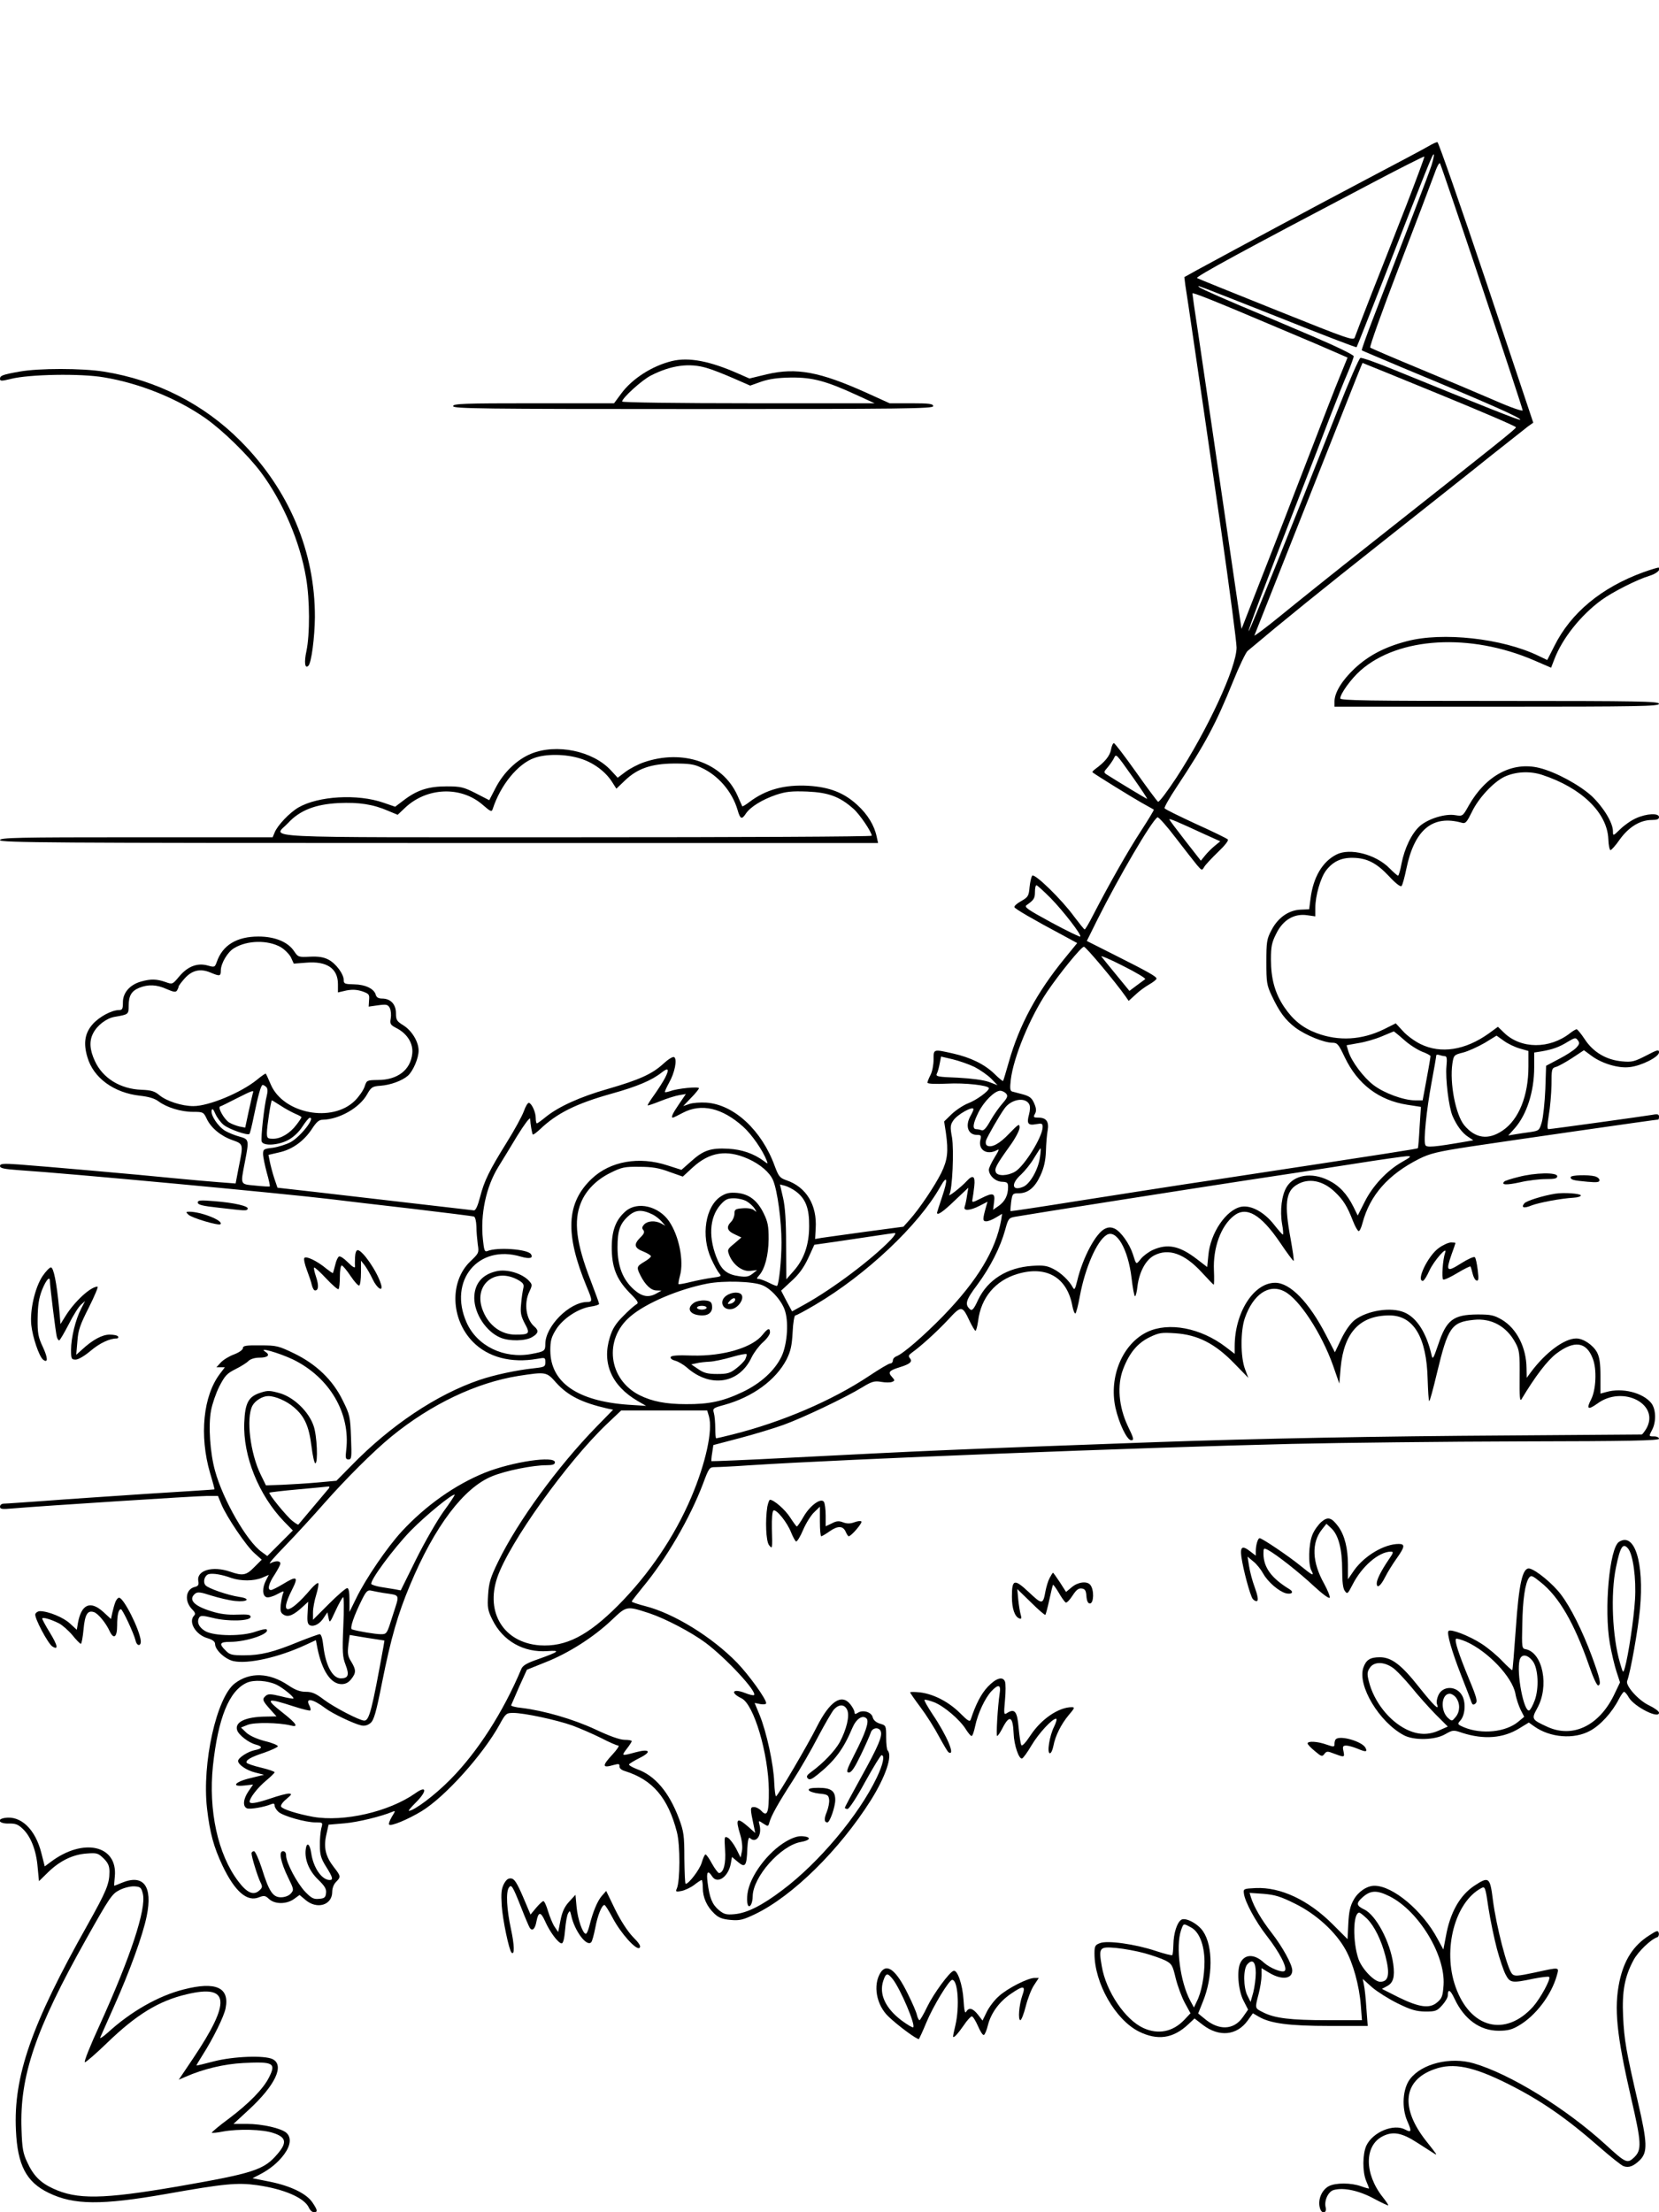 <?xml version="1.0" standalone="no"?>
<!DOCTYPE svg PUBLIC "-//W3C//DTD SVG 20010904//EN"
 "http://www.w3.org/TR/2001/REC-SVG-20010904/DTD/svg10.dtd">
<svg version="1.0" xmlns="http://www.w3.org/2000/svg"
 width="864pt" height="1152pt" viewBox="0 0 864 1152"
 preserveAspectRatio="xMidYMid meet">

<g transform="translate(0,1152) scale(0.1,-0.1)"
fill="#000000" stroke="none">
<path d="M7442 10760 c-18 -11 -166 -90 -330 -176 -254 -134 -653 -348 -881
-472 l-63 -35 5 -41 c4 -22 25 -165 47 -316 50 -341 43 -293 140 -963 44 -307
80 -581 80 -609 0 -103 -150 -427 -313 -677 -48 -73 -91 -130 -96 -126 -5 3
-57 73 -115 155 -59 83 -110 150 -115 150 -5 0 -12 -16 -15 -34 -6 -33 -33
-65 -81 -100 -11 -8 -18 -16 -15 -18 16 -13 205 -130 255 -158 33 -18 62 -35
64 -36 2 -2 -29 -53 -68 -113 -67 -103 -163 -272 -249 -438 -20 -40 -40 -73
-43 -73 -3 0 -27 30 -55 67 -62 86 -205 226 -218 213 -5 -5 -11 -32 -14 -59
-4 -47 -8 -53 -43 -73 -22 -12 -38 -26 -36 -32 3 -9 94 -62 257 -149 l70 -38
-67 -82 c-143 -175 -235 -346 -289 -537 -15 -52 -28 -97 -30 -99 -2 -2 -22 14
-45 37 -52 50 -123 85 -216 106 -103 23 -101 24 -101 -32 0 -27 -7 -63 -16
-80 -9 -17 -16 -35 -16 -40 0 -6 41 -8 103 -5 92 5 217 -9 217 -24 0 -15 -65
-62 -107 -78 -26 -10 -65 -36 -87 -57 l-39 -38 9 -58 c14 -99 9 -142 -24 -210
-35 -70 -114 -187 -164 -243 l-33 -37 -195 -26 c-107 -15 -211 -29 -230 -32
l-35 -6 3 54 c8 123 -49 217 -153 252 -34 12 -40 20 -60 73 -67 186 -212 321
-356 331 -32 2 -72 -1 -89 -7 l-32 -11 41 43 c23 23 41 46 41 50 0 10 -113 -1
-149 -15 -13 -4 -25 -7 -28 -5 -2 2 8 24 21 48 30 52 44 123 27 134 -7 4 -31
-11 -57 -35 -58 -53 -124 -83 -290 -131 -144 -41 -255 -92 -321 -145 -23 -19
-44 -34 -47 -34 -3 0 -6 12 -6 28 0 30 -20 74 -35 79 -6 2 -18 -18 -27 -44
-10 -27 -49 -98 -87 -159 -92 -148 -119 -202 -141 -288 -12 -46 -23 -70 -32
-69 -18 2 -584 68 -828 96 l-195 22 -17 50 c-9 28 -19 66 -23 86 l-7 35 56 13
c69 15 130 60 171 123 23 35 36 47 56 47 86 2 191 62 230 131 22 39 28 43 71
46 52 4 112 26 142 52 27 24 56 91 56 131 0 46 -35 104 -80 132 -34 21 -38 28
-38 63 0 46 -28 76 -72 76 -19 0 -29 6 -33 19 -8 32 -54 54 -113 55 -48 1 -54
3 -54 22 0 32 -41 87 -80 107 -25 13 -52 17 -96 15 -59 -3 -62 -2 -82 28 -32
49 -101 77 -186 77 -113 0 -187 -45 -217 -132 -10 -28 -12 -29 -47 -19 -54 15
-104 -4 -148 -56 -36 -43 -36 -43 -72 -30 -46 16 -76 17 -126 3 -59 -16 -96
-58 -96 -108 0 -36 -3 -41 -22 -41 -38 -1 -101 -35 -135 -73 -41 -46 -50 -99
-28 -172 31 -108 138 -186 274 -201 45 -5 76 -14 96 -29 43 -32 117 -55 180
-55 52 0 55 -1 71 -35 22 -48 74 -91 134 -112 58 -21 58 -19 33 -142 l-16 -84
-91 7 c-50 4 -156 13 -236 21 -176 18 -668 61 -802 71 -83 6 -98 4 -98 -8 0
-12 21 -16 103 -22 249 -16 1365 -120 1622 -151 66 -8 257 -31 425 -50 168
-20 311 -38 318 -40 7 -3 12 -24 13 -52 0 -26 4 -68 7 -93 7 -44 6 -46 -40
-90 -107 -104 -101 -299 14 -417 79 -81 200 -113 336 -89 40 7 42 7 42 -17 0
-24 -4 -26 -57 -32 -95 -10 -209 -35 -286 -61 -223 -76 -464 -237 -668 -447
l-77 -78 -98 -9 c-55 -5 -137 -10 -184 -12 l-85 -3 -27 55 c-55 112 -77 294
-44 359 14 27 53 51 83 51 37 0 96 -26 133 -58 56 -47 79 -99 92 -203 6 -49
15 -89 20 -89 15 0 9 145 -9 195 -25 74 -103 149 -176 170 -50 14 -63 15 -99
3 -64 -20 -82 -53 -86 -157 -7 -173 75 -377 207 -514 l46 -47 -67 -67 -66 -66
-30 22 c-76 54 -200 269 -242 421 -26 93 -36 236 -21 315 6 33 25 89 43 125
29 56 40 68 84 90 28 14 59 33 68 43 11 10 33 17 56 17 44 0 59 13 33 30 -45
28 68 -4 144 -40 189 -93 299 -279 276 -471 -5 -42 -3 -49 12 -49 16 0 17 10
13 114 -4 108 -6 119 -43 193 -52 107 -138 189 -253 245 -81 39 -91 42 -176
42 -75 1 -91 -2 -91 -14 0 -9 -20 -23 -46 -33 -25 -9 -56 -28 -69 -42 l-23
-25 22 0 22 0 -25 -33 c-88 -115 -109 -322 -52 -518 14 -46 24 -85 23 -85 -1
-1 -159 -11 -352 -23 -192 -13 -433 -29 -535 -37 -102 -7 -195 -14 -207 -14
-14 0 -23 -6 -23 -16 0 -13 10 -14 68 -9 137 12 958 65 1012 65 l55 0 18 -44
c27 -65 130 -218 173 -255 l37 -33 -39 -39 c-42 -43 -60 -46 -124 -24 -94 33
-179 7 -167 -50 3 -18 -1 -25 -19 -29 -48 -12 -55 -75 -13 -117 15 -15 18 -24
10 -32 -32 -32 7 -100 70 -118 27 -8 39 -18 39 -30 0 -31 52 -79 95 -89 75
-17 236 19 376 84 l54 25 8 -42 c24 -118 70 -187 126 -187 20 0 36 8 50 26 26
33 26 48 0 91 -18 28 -20 43 -15 86 l7 53 90 -15 91 -14 -5 -31 c-60 -331 -74
-386 -100 -386 -24 0 -157 69 -210 109 -42 32 -62 41 -94 41 -30 0 -55 9 -92
34 -98 66 -199 70 -278 10 -95 -72 -172 -416 -145 -651 15 -130 35 -201 81
-299 64 -134 128 -190 190 -164 26 10 33 9 52 -9 30 -28 91 -28 130 0 l29 21
31 -26 c60 -51 139 -27 139 42 0 19 8 40 20 52 26 26 25 30 -10 75 -44 56 -56
103 -41 169 l12 54 82 7 c71 6 193 36 250 60 17 7 17 5 -2 -25 -11 -19 -18
-37 -15 -41 7 -12 98 26 169 69 122 74 320 294 407 452 31 57 35 60 71 60 56
0 225 -36 309 -66 40 -15 107 -44 149 -65 42 -22 82 -39 89 -39 7 0 -6 -20
-29 -45 -57 -61 -56 -74 5 -56 26 7 31 6 30 -7 -1 -10 11 -20 29 -25 144 -45
224 -139 270 -317 18 -68 17 -254 0 -294 -8 -17 -5 -19 25 -13 18 4 48 18 66
32 18 14 35 25 38 25 3 0 6 -18 6 -41 0 -50 21 -97 60 -134 23 -22 42 -29 85
-33 47 -4 64 0 127 30 196 94 440 335 603 593 77 123 114 232 88 259 -5 5 -8
36 -8 69 0 61 -1 62 -32 71 -20 6 -34 18 -38 33 -6 27 -50 41 -77 24 -14 -9
-18 -8 -18 3 0 7 -9 25 -21 40 -46 59 -108 17 -176 -118 -46 -92 -199 -352
-211 -360 -4 -2 -8 30 -10 72 -3 93 -40 263 -76 351 l-26 63 30 -6 c18 -3 30
-1 30 5 0 22 -90 147 -151 210 -130 134 -329 257 -478 295 -39 10 -71 21 -71
24 0 3 25 35 55 72 125 150 248 362 316 541 31 84 34 87 63 87 17 0 101 4 186
10 501 32 2021 92 2820 111 261 6 798 12 1192 13 567 1 718 4 718 14 0 6 -11
12 -25 12 -29 0 -29 0 -10 36 21 42 19 106 -5 137 -44 55 -152 82 -235 58
l-30 -8 0 91 c0 68 -5 99 -18 124 -21 38 -71 72 -108 72 -62 0 -160 -73 -236
-175 l-22 -30 -1 50 c-1 108 -51 207 -129 253 -40 23 -56 27 -126 27 -127 -1
-162 -28 -205 -157 -26 -76 -29 -80 -35 -53 -26 114 -77 194 -142 221 -69 29
-192 10 -258 -40 -21 -16 -48 -54 -69 -97 l-34 -71 -47 91 c-88 170 -186 271
-264 271 -112 0 -211 -155 -211 -332 l0 -38 -47 36 c-130 99 -296 131 -408 78
-128 -61 -201 -232 -166 -394 18 -81 60 -170 82 -170 16 0 14 9 -18 75 -47
100 -56 211 -24 295 32 84 74 135 137 166 50 24 62 26 136 21 116 -8 206 -54
305 -156 l74 -76 -17 45 c-24 63 -24 200 -1 266 43 124 126 181 206 139 77
-39 194 -219 253 -385 l33 -95 7 83 c17 183 100 272 254 272 126 0 194 -114
199 -333 2 -59 5 -110 8 -113 3 -3 21 64 41 148 57 237 75 263 191 275 92 10
172 -34 218 -121 20 -37 22 -55 21 -176 -1 -103 1 -131 10 -116 72 120 134
201 181 237 94 71 157 62 190 -26 22 -55 17 -163 -9 -213 -26 -50 -16 -56 33
-21 133 98 329 -4 254 -132 -10 -16 -20 -29 -23 -29 -3 0 -313 -2 -690 -5
-683 -4 -1313 -16 -1845 -35 -1079 -39 -1181 -44 -1903 -81 -222 -12 -405 -19
-407 -18 -1 2 0 22 4 44 l6 40 137 36 c76 20 178 51 228 69 100 36 323 142
411 196 49 30 63 34 98 28 22 -4 48 -4 57 0 15 6 15 8 -1 26 -22 24 -15 33 40
50 55 17 68 29 54 47 -10 11 -7 17 11 30 46 33 127 106 187 170 70 76 74 76
113 -7 13 -27 27 -50 30 -50 4 0 10 24 14 52 15 121 90 210 205 244 151 45
259 -18 286 -168 4 -21 11 -38 15 -38 4 0 15 41 24 92 27 145 88 286 139 317
51 32 112 -73 130 -224 6 -52 14 -95 18 -95 4 0 10 24 13 54 10 74 43 135 86
158 76 40 159 10 249 -88 32 -35 60 -64 62 -64 2 0 3 34 1 75 -5 117 36 231
104 284 65 51 140 8 240 -139 37 -55 69 -98 71 -96 3 2 -5 55 -16 117 -33 177
-25 245 32 279 61 38 137 23 200 -38 43 -41 63 -73 93 -150 11 -29 25 -53 30
-53 5 0 14 19 20 43 39 145 134 252 294 333 56 28 95 38 265 64 164 25 969
141 981 141 2 0 4 7 4 15 0 12 -7 15 -32 10 -48 -8 -531 -75 -544 -75 -7 0 -6
23 2 73 7 39 13 111 14 158 0 81 1 87 23 93 12 3 50 24 84 46 l62 41 42 -31
c54 -39 139 -64 195 -57 61 6 154 53 154 77 0 16 -8 14 -67 -17 -61 -31 -74
-35 -125 -30 -81 7 -150 47 -194 114 -19 29 -39 53 -43 53 -5 0 -20 -9 -34
-20 -107 -84 -256 -83 -344 2 l-32 31 -48 -35 c-122 -87 -249 -107 -355 -55
-31 15 -73 46 -92 68 l-37 40 -62 -31 c-115 -56 -235 -63 -350 -20 -72 27
-123 68 -169 136 -48 71 -69 147 -69 247 0 68 4 89 28 136 35 71 93 105 161
95 l42 -6 0 44 c0 63 27 157 56 195 35 46 79 67 139 66 73 -1 123 -26 188 -95
34 -37 61 -58 66 -52 5 5 16 45 25 89 42 205 137 284 291 240 17 -5 25 5 50
56 34 72 112 156 170 184 58 27 132 31 196 10 205 -67 339 -197 345 -334 1
-31 6 -56 11 -58 4 -1 27 24 49 56 47 65 106 101 167 101 26 0 37 4 37 15 0
22 -65 19 -120 -6 -25 -11 -62 -37 -82 -57 -37 -36 -38 -36 -38 -11 0 45 -50
126 -111 184 -64 58 -187 125 -272 146 -141 35 -279 -39 -368 -196 -31 -56
-32 -56 -70 -50 -52 9 -140 -18 -184 -56 -43 -38 -80 -115 -96 -196 -6 -35
-15 -63 -18 -63 -4 0 -24 18 -45 39 -71 72 -206 107 -276 71 -73 -37 -121
-118 -135 -230 l-7 -55 -46 -2 c-62 -3 -118 -43 -151 -108 -24 -45 -26 -61
-26 -165 0 -105 2 -120 28 -175 40 -85 70 -126 124 -167 53 -39 148 -78 192
-78 26 0 32 -8 64 -75 67 -141 178 -225 326 -248 l71 -11 -7 -106 c-3 -58 -7
-107 -9 -109 -4 -4 -101 -19 -1034 -161 -223 -33 -558 -86 -744 -115 -187 -30
-341 -53 -343 -52 -2 2 0 24 3 48 6 43 8 45 39 45 48 0 84 29 113 92 19 41 27
77 29 127 1 39 5 87 9 108 8 46 -7 67 -48 67 -25 0 -28 2 -18 20 8 14 7 29 -4
54 -12 28 -23 37 -58 47 -24 6 -49 13 -57 15 -11 4 -12 17 -7 61 14 117 99
324 189 458 65 96 178 235 192 235 10 0 163 -182 217 -259 l16 -23 34 31 c18
18 51 42 72 54 21 12 39 26 39 31 -1 11 -39 33 -226 127 l-137 69 56 113 c112
223 281 512 312 531 5 3 48 -45 95 -107 47 -61 97 -125 111 -142 25 -29 26
-29 37 -10 6 11 39 46 72 78 37 35 57 61 51 66 -5 5 -80 42 -167 81 -86 40
-160 76 -162 81 -3 4 25 54 63 111 149 225 204 328 293 548 32 80 67 152 76
160 185 156 388 320 703 569 212 168 463 366 557 442 95 75 185 146 200 158
l28 20 -244 730 c-135 402 -250 731 -255 731 -6 0 -26 -9 -44 -20z m13 -102
c-16 -49 -131 -348 -300 -786 -37 -95 -65 -175 -63 -176 1 -2 98 -42 213 -91
467 -194 621 -263 612 -271 -4 -4 -187 69 -656 260 -90 37 -169 65 -176 62 -7
-2 -59 -121 -115 -263 -254 -644 -463 -1163 -467 -1160 -4 5 79 226 262 697
59 151 133 343 164 425 32 83 72 183 90 224 17 40 31 79 31 86 0 7 -92 52
-212 103 -117 50 -289 123 -383 162 -171 73 -227 99 -211 100 4 0 190 -73 412
-161 223 -89 407 -160 409 -157 2 2 64 159 138 348 231 592 259 662 264 656 3
-2 -3 -29 -12 -58z m-130 -205 c-53 -136 -134 -342 -180 -458 -45 -115 -85
-219 -89 -231 -6 -20 -28 -12 -412 142 -223 89 -407 164 -410 166 -7 8 251
148 881 479 164 87 301 156 303 154 2 -2 -40 -115 -93 -252z m394 -429 c116
-346 211 -635 211 -641 0 -6 -62 15 -137 48 -76 33 -253 108 -393 166 -140 58
-259 109 -264 113 -4 5 62 190 147 412 85 221 167 438 183 481 17 49 30 74 34
65 4 -7 103 -297 219 -644z m-1049 -217 c124 -52 253 -107 286 -122 l62 -27
-35 -86 c-34 -82 -77 -195 -248 -637 -67 -175 -106 -273 -226 -580 l-43 -110
-7 45 c-4 25 -48 326 -98 670 -50 344 -105 715 -121 825 -17 110 -30 203 -30
207 0 7 102 -33 460 -185z m826 -340 c220 -90 399 -167 399 -172 0 -8 -65 -60
-765 -613 -179 -141 -387 -308 -464 -371 -76 -62 -137 -107 -133 -100 26 67
395 996 468 1182 51 130 94 237 95 237 1 0 181 -73 400 -163z m-1593 -1999
c42 -60 74 -108 71 -108 -4 0 -151 89 -214 129 -12 9 -11 13 7 33 11 13 26 34
33 47 14 27 7 34 103 -101z m372 -293 l80 -36 -29 -24 c-15 -12 -38 -35 -50
-50 l-22 -27 -82 105 c-45 58 -82 107 -82 110 0 6 38 -10 185 -78z m-803 -332
c68 -70 162 -192 154 -200 -3 -3 -70 30 -150 73 -127 69 -144 81 -129 91 37
26 43 35 43 68 0 19 3 35 8 35 4 0 37 -30 74 -67z m-4010 -255 c20 -12 44 -36
53 -53 l15 -33 65 5 c107 9 165 -30 165 -112 l0 -43 43 10 c31 6 54 5 83 -4
36 -13 39 -16 36 -47 l-2 -33 49 7 c44 6 51 4 61 -14 6 -12 8 -36 5 -54 -5
-29 -3 -34 32 -52 55 -29 86 -80 80 -132 -9 -85 -77 -137 -179 -137 -57 -1
-58 -1 -69 -34 -6 -19 -29 -52 -50 -73 -118 -118 -374 -69 -439 84 -12 29 -24
54 -26 56 -1 2 -22 -12 -46 -32 -84 -68 -251 -137 -331 -137 -60 0 -140 26
-177 57 -25 21 -43 26 -93 28 -110 4 -202 60 -243 150 -27 58 -30 104 -9 144
21 42 70 79 113 86 71 12 72 13 72 56 0 53 14 78 55 95 47 19 92 17 144 -7 35
-15 46 -17 53 -7 4 7 8 16 8 20 0 4 14 23 31 42 38 43 81 54 134 32 50 -21 55
-20 55 10 0 37 36 98 70 117 68 41 174 43 242 5z m4502 -167 c-5 -4 -26 -19
-46 -34 l-36 -27 -68 83 c-37 45 -72 88 -78 96 -6 7 45 -14 113 -49 68 -34
120 -65 115 -69z m1347 -315 c27 -25 70 -52 94 -62 25 -9 45 -20 45 -24 0 -8
-18 -109 -31 -177 l-10 -53 -39 0 c-59 0 -161 37 -216 79 -52 39 -116 124
-132 177 l-9 31 61 11 c34 5 89 21 122 35 32 14 61 25 63 26 1 0 25 -19 52
-43z m604 -46 l45 -13 0 -81 c0 -152 -50 -276 -134 -333 -75 -51 -142 -42
-200 27 -45 55 -77 219 -62 322 7 43 8 45 56 57 27 7 77 30 112 50 l62 38 38
-27 c20 -15 58 -33 83 -40z m294 4 c-12 -13 -52 -39 -89 -58 l-68 -36 -4 -122
c-3 -68 -11 -144 -18 -170 -13 -45 -15 -46 -59 -53 -25 -3 -62 -9 -81 -12
l-35 -6 34 38 c63 72 101 192 101 317 l0 77 38 6 c58 10 94 23 137 50 37 22
41 23 52 8 11 -14 9 -21 -8 -39z m-684 -44 c10 0 12 -13 8 -53 -6 -63 12 -213
32 -259 22 -50 50 -88 81 -108 l27 -18 -34 -6 c-173 -30 -211 -33 -216 -18
-10 24 6 181 32 322 14 74 25 139 25 144 0 4 7 5 16 2 9 -3 22 -6 29 -6z
m-2450 -56 c29 -15 68 -42 87 -61 l33 -34 -45 17 c-28 10 -89 18 -162 22 -104
4 -116 6 -109 21 5 9 11 32 15 53 l7 36 60 -14 c33 -8 85 -26 114 -40z m-1611
-56 c-9 -18 -34 -57 -55 -87 -22 -30 -38 -56 -36 -57 2 -2 31 8 66 22 35 14
79 28 98 31 l35 6 -36 -53 c-33 -48 -43 -70 -32 -70 3 0 26 11 52 25 96 51
205 26 314 -72 45 -40 103 -124 123 -177 7 -18 6 -18 -15 -2 -53 39 -114 60
-185 64 -91 5 -130 -8 -193 -65 l-51 -45 -72 23 c-149 49 -299 22 -395 -69
-133 -126 -141 -287 -26 -564 30 -71 30 -78 2 -78 -93 -1 -218 -127 -218 -219
0 -36 -4 -39 -74 -52 -142 -26 -282 42 -336 164 -97 218 61 410 283 343 45
-13 66 -8 52 13 -16 26 -176 38 -227 16 -14 -5 -17 3 -23 60 -14 131 16 274
80 378 18 29 62 101 98 161 37 60 67 100 68 90 1 -28 10 -78 14 -82 2 -2 19
10 37 27 88 84 188 134 374 186 133 37 210 70 260 110 35 28 41 18 18 -27z
m-2077 -49 c7 -7 8 -22 3 -42 -14 -53 -33 -225 -27 -242 10 -24 86 -19 137 8
27 14 56 41 74 69 17 26 34 47 39 47 31 3 -47 -98 -100 -127 -23 -12 -65 -25
-92 -29 -47 -5 -51 -8 -51 -32 0 -15 9 -58 19 -96 11 -38 18 -71 16 -73 -2 -2
-35 0 -74 4 -82 8 -79 1 -56 121 23 118 22 120 -27 134 -24 6 -57 20 -75 30
-38 23 -76 81 -71 106 3 13 9 8 20 -18 9 -20 28 -45 43 -57 29 -23 124 -56
134 -47 3 3 13 43 22 88 23 112 38 167 47 167 5 0 13 -5 19 -11z m-70 -31 c-2
-7 -12 -51 -22 -96 l-18 -84 -31 6 c-16 4 -40 13 -53 21 -26 17 -60 77 -47 83
5 1 43 20 84 41 85 43 94 46 87 29z m3923 -3 c10 -12 7 -21 -19 -51 -17 -19
-46 -60 -63 -90 -21 -38 -35 -53 -45 -50 -8 3 -21 6 -29 6 -21 0 -17 30 12 88
28 56 84 112 113 112 10 0 24 -7 31 -15z m120 -55 c6 -11 5 -31 -1 -54 -13
-47 -5 -58 37 -50 30 5 34 4 34 -15 0 -50 -94 -202 -143 -232 -39 -23 -92 -25
-101 -3 -7 19 2 37 70 132 31 42 54 86 54 100 0 22 -5 20 -54 -31 -51 -54 -93
-76 -116 -62 -6 4 -8 15 -5 26 7 20 69 129 96 166 34 49 108 62 129 23z
m-3898 -8 c24 -16 58 -34 76 -42 17 -7 32 -15 32 -18 0 -3 -12 -21 -26 -39
-34 -45 -81 -73 -121 -73 -30 0 -33 3 -33 31 0 32 21 169 26 169 2 0 22 -13
46 -28z m3608 -19 c-1 -5 -7 -19 -15 -33 -30 -52 -14 -100 33 -100 21 0 23 -3
18 -25 -13 -53 33 -82 85 -55 15 9 13 2 -11 -37 -16 -26 -30 -55 -30 -64 0
-30 34 -62 68 -63 28 -1 32 -5 32 -28 0 -42 -16 -74 -48 -97 l-30 -21 5 40 c7
48 -6 51 -67 20 -48 -24 -49 -24 -45 -2 2 9 6 38 9 65 6 53 -7 62 -40 26 -27
-30 -100 -87 -90 -70 16 25 25 232 14 298 -10 53 -9 65 6 87 21 33 107 80 106
59z m346 -249 c-8 -63 -52 -140 -87 -154 -59 -25 -66 15 -11 64 20 19 51 57
67 85 17 28 32 51 34 51 2 0 1 -21 -3 -46z m-1521 -8 c65 -29 114 -72 131
-112 23 -54 44 -212 44 -324 0 -92 -13 -216 -23 -226 -2 -2 -21 5 -42 16 -22
11 -46 20 -54 20 -12 0 -11 3 2 18 30 33 49 104 50 189 0 68 -4 90 -26 135
-33 67 -76 100 -138 106 -37 3 -56 0 -83 -17 -82 -51 -107 -206 -52 -326 15
-33 34 -67 42 -76 13 -15 10 -17 -38 -23 -29 -4 -79 -14 -112 -22 -32 -8 -60
-13 -62 -11 -2 1 1 21 7 43 22 77 -5 210 -57 285 -54 78 -163 104 -224 53 -51
-43 -73 -98 -74 -184 -1 -106 23 -169 90 -239 48 -48 52 -56 37 -64 -10 -6
-41 -33 -68 -61 -38 -38 -56 -66 -69 -110 -42 -134 9 -252 144 -331 l45 -26
-94 6 c-264 19 -404 116 -405 282 0 51 5 70 30 110 35 56 114 109 180 119 24
3 44 10 44 14 0 5 -20 59 -44 122 -75 193 -90 311 -50 406 26 64 81 119 152
154 60 30 75 33 152 32 65 0 102 -6 155 -26 l71 -25 52 48 c88 80 176 94 287
45z m3405 -18 c-77 -44 -152 -124 -193 -207 l-36 -71 -22 45 c-34 68 -74 111
-131 139 -87 43 -179 28 -217 -35 -26 -42 -36 -123 -24 -193 6 -31 7 -56 4
-55 -3 0 -24 24 -46 52 -51 65 -119 102 -170 93 -79 -15 -162 -137 -172 -254
l-6 -60 -56 43 c-89 68 -151 80 -227 46 -22 -10 -50 -31 -62 -46 -26 -32 -24
-33 -42 24 -18 55 -63 118 -95 133 -18 8 -32 8 -49 0 -48 -21 -117 -150 -146
-272 -11 -44 -14 -50 -23 -34 -18 34 -61 76 -101 96 -33 17 -53 20 -111 16
-130 -9 -231 -72 -281 -177 -21 -46 -31 -58 -41 -50 -30 26 -24 48 37 129 68
92 120 195 145 286 16 59 19 62 53 68 91 16 880 140 1187 187 187 28 448 68
580 89 132 21 254 38 270 39 28 1 26 -2 -25 -31z m-2394 -182 c-14 -42 -26
-79 -26 -81 0 -17 31 4 92 63 l71 67 -7 -42 c-3 -23 -9 -48 -12 -57 -9 -23 28
-21 78 5 l41 21 -7 -24 c-19 -67 -19 -78 0 -78 11 0 33 9 51 20 l32 19 -5 -32
c-28 -157 -123 -315 -303 -501 -104 -106 -209 -197 -243 -209 -10 -4 -18 -13
-18 -22 0 -8 -6 -15 -13 -15 -8 0 -58 -30 -112 -66 -191 -127 -451 -239 -710
-304 -44 -11 -82 -20 -85 -20 -3 0 -5 24 -5 52 0 29 -3 65 -7 79 -7 25 -5 27
54 43 148 41 268 129 324 236 22 44 28 72 32 143 2 48 9 87 14 87 6 0 52 25
103 55 265 156 540 415 652 615 37 66 41 41 9 -54z m-760 29 c50 -38 69 -88
68 -180 0 -97 -27 -174 -82 -235 l-37 -42 -1 179 c0 124 -5 199 -16 246 l-16
69 27 -7 c14 -4 40 -17 57 -30z m-257 -51 c15 -9 34 -26 41 -38 12 -19 12 -20
-3 -8 -9 8 -33 12 -59 10 -38 -3 -43 -6 -43 -28 0 -14 -8 -33 -17 -42 -27 -27
-22 -47 17 -65 l36 -17 -37 -32 c-37 -30 -37 -32 -25 -63 21 -49 68 -84 109
-79 l35 4 -24 -19 c-19 -15 -33 -18 -68 -13 -60 8 -89 29 -112 80 -51 115 -46
225 13 292 25 28 37 34 70 34 22 0 52 -7 67 -16z m-489 -69 c14 -7 34 -23 45
-35 l20 -23 -22 12 c-31 16 -69 14 -88 -5 -11 -12 -13 -20 -5 -29 8 -10 5 -20
-15 -39 -36 -36 -32 -55 15 -73 22 -9 40 -20 40 -25 0 -5 -16 -18 -35 -29 -40
-24 -41 -28 -19 -72 25 -49 55 -77 83 -77 l26 -1 -25 -14 c-42 -24 -76 -18
-119 20 -58 52 -85 122 -85 220 0 85 12 122 56 162 38 34 71 36 128 8z m1239
-131 c-97 -101 -301 -255 -449 -337 l-65 -36 -29 54 -28 54 54 50 c39 35 64
70 87 119 l32 70 112 16 c62 9 153 23 202 30 50 8 97 14 104 15 9 1 0 -14 -20
-35z m-668 -237 c47 -19 106 -87 119 -139 18 -64 8 -174 -20 -232 -35 -73
-108 -140 -203 -185 -101 -48 -174 -64 -295 -63 -104 0 -176 14 -242 47 -162
82 -187 291 -48 409 81 70 253 143 403 172 84 16 237 12 286 -9z m-1074 -508
c61 -67 132 -103 267 -134 l29 -6 -85 -87 c-203 -208 -412 -495 -514 -705 -40
-82 -48 -109 -52 -172 -4 -66 -2 -81 22 -129 54 -111 163 -173 288 -164 70 5
60 -3 -52 -43 -55 -19 -78 -32 -85 -50 -95 -226 -228 -432 -369 -575 -83 -84
-189 -163 -217 -164 -4 0 13 20 37 44 60 60 57 91 -4 47 -137 -96 -372 -150
-532 -122 -81 15 -158 39 -166 53 -4 6 8 24 27 39 29 25 31 28 13 29 -11 0
-54 -11 -94 -25 -75 -25 -110 -31 -110 -17 0 19 42 73 84 108 25 21 46 41 46
45 0 4 -32 15 -70 24 -39 9 -72 21 -75 25 -8 13 20 30 91 53 37 13 69 28 71
33 2 5 -28 18 -66 27 -43 11 -80 28 -98 44 l-28 27 35 14 c35 14 162 12 223
-3 44 -12 32 9 -38 64 -98 77 -90 82 58 34 43 -14 81 -23 83 -20 3 3 1 14 -5
26 -23 42 18 35 84 -15 34 -26 146 -80 186 -89 17 -4 33 0 48 12 18 15 29 51
61 213 46 230 82 355 145 505 128 307 281 509 429 568 71 29 211 57 282 57 32
0 44 4 44 15 0 36 -222 3 -365 -54 -153 -62 -306 -169 -432 -305 -76 -82 -190
-249 -239 -351 l-34 -69 0 62 c0 42 -4 62 -12 62 -7 0 -50 -37 -95 -82 l-83
-83 0 39 c0 22 8 63 17 92 9 30 14 57 10 60 -3 3 -21 -11 -39 -32 -116 -137
-166 -138 -98 -4 36 71 27 76 -48 30 -27 -16 -54 -30 -61 -30 -20 0 -12 34 19
80 16 25 30 51 30 58 0 15 -24 16 -53 1 -12 -6 23 35 79 92 55 57 146 156 201
219 114 129 257 272 351 349 207 169 443 281 662 316 144 22 146 22 197 -36z
m795 -174 c21 -72 -16 -243 -92 -422 -87 -205 -221 -402 -380 -562 -158 -159
-274 -218 -409 -209 -187 14 -284 170 -221 354 62 180 363 601 571 799 l74 70
224 0 224 0 9 -30z m-1989 -387 c-15 -18 -72 -85 -149 -177 -2 -2 -15 6 -30
18 -32 25 -127 142 -121 148 3 2 69 10 148 17 79 7 150 14 158 15 10 1 9 -5
-6 -21z m607 -109 c-33 -46 -97 -157 -142 -247 l-81 -164 -31 6 c-17 3 -50 8
-74 12 -23 4 -45 11 -48 15 -10 16 115 185 204 277 76 78 221 197 230 188 1
-2 -24 -41 -58 -87z m-1106 -346 c50 -17 118 -17 161 1 l35 15 -15 -29 c-20
-39 -19 -79 2 -87 9 -4 34 3 56 15 34 18 38 19 31 4 -4 -9 -9 -36 -12 -59 -3
-35 0 -43 18 -53 23 -12 51 0 100 46 l25 23 -3 -58 c-3 -47 0 -59 13 -65 22
-8 51 8 72 41 l18 27 6 -29 c6 -29 7 -27 36 36 17 37 35 69 40 72 4 3 5 -65 1
-150 -6 -139 -4 -161 12 -203 20 -52 14 -70 -25 -70 -43 0 -79 67 -91 168 -4
38 -11 62 -19 62 -6 0 -56 -18 -111 -40 -131 -54 -197 -70 -283 -70 -63 0 -75
3 -96 25 -36 35 -31 45 23 45 86 0 212 43 190 65 -3 4 -28 -2 -55 -11 -70 -26
-217 -25 -264 2 -34 20 -46 48 -31 72 7 10 21 9 70 -3 77 -20 197 -17 197 5 0
12 -13 14 -70 12 -49 -2 -89 3 -133 17 -92 28 -123 61 -86 92 13 10 27 9 85
-10 39 -12 94 -25 123 -28 65 -7 85 12 23 21 -61 9 -164 45 -177 61 -15 18 -4
53 18 58 22 5 67 -2 116 -20z m791 -78 c93 -14 87 -2 51 -115 -31 -99 -31
-100 -63 -100 -28 0 -118 15 -150 25 -13 4 10 71 53 157 21 42 29 49 47 45 12
-3 40 -8 62 -12z m1387 -106 c84 -28 219 -99 293 -154 109 -82 269 -255 252
-272 -4 -3 -25 2 -47 11 -64 25 -80 2 -18 -28 64 -31 140 -288 142 -478 1
-117 -8 -142 -39 -108 -10 11 -27 20 -38 20 -21 0 -21 -6 -1 -100 l7 -35 -37
33 c-59 51 -67 43 -41 -42 9 -30 13 -64 9 -85 l-7 -34 -23 46 c-13 25 -33 51
-43 57 -19 9 -19 6 -15 -63 5 -71 -7 -118 -31 -121 -5 0 -22 22 -37 49 -15 28
-30 49 -34 48 -5 -1 -13 -21 -20 -44 -11 -36 -67 -109 -83 -109 -4 0 -6 60 -7
133 0 119 -3 139 -28 207 -52 138 -125 224 -218 257 -26 10 -44 21 -42 25 3 5
28 20 56 34 64 32 52 49 -22 29 -74 -20 -75 -20 -46 18 15 19 26 37 26 40 0 4
-17 7 -37 7 -24 0 -78 19 -152 54 -116 54 -268 98 -384 112 -32 3 -57 10 -55
14 2 5 21 48 42 97 l40 88 97 39 c120 47 251 131 344 219 79 75 77 75 197 36z
m-1942 -372 c35 -17 94 -66 88 -72 -2 -2 -32 3 -66 12 -50 12 -65 13 -77 3
-21 -18 -19 -25 20 -69 l35 -39 -55 -1 c-105 -1 -164 -28 -150 -71 8 -25 61
-66 98 -75 37 -10 34 -21 -7 -29 -35 -7 -86 -40 -86 -56 0 -19 44 -49 88 -60
l47 -12 -69 -17 c-82 -19 -106 -47 -34 -39 l46 5 -24 -35 c-28 -41 -31 -80 -7
-89 16 -6 91 7 126 22 12 5 17 3 17 -7 0 -8 9 -23 20 -33 24 -22 141 -55 193
-55 39 0 39 0 30 -32 -4 -18 -8 -59 -7 -90 0 -46 6 -67 32 -108 35 -56 39 -70
19 -70 -41 0 -85 64 -96 139 -7 50 -24 62 -29 19 -6 -52 18 -111 65 -156 34
-33 44 -49 41 -70 -2 -23 -9 -28 -36 -30 -28 -3 -40 3 -72 36 -43 45 -100 153
-100 189 0 15 -6 23 -16 23 -24 0 -12 -58 27 -138 30 -61 30 -64 13 -83 -10
-11 -30 -19 -51 -19 -42 0 -62 30 -100 152 -16 49 -34 88 -40 88 -7 0 -13 -5
-13 -11 0 -19 32 -122 46 -150 12 -24 11 -29 -6 -44 -30 -27 -64 -12 -109 48
-107 141 -156 369 -132 602 27 249 84 390 176 432 37 17 108 12 155 -10z
m2972 -131 c14 -31 -3 -101 -39 -169 -26 -46 -86 -109 -148 -154 -23 -17 -27
-24 -18 -34 9 -9 20 -5 50 19 90 72 136 134 182 244 20 47 53 70 74 49 15 -15
-5 -74 -63 -187 -41 -81 -45 -94 -29 -94 14 0 30 25 63 93 24 50 47 102 51
115 8 26 43 30 52 6 9 -25 -12 -76 -103 -240 -46 -83 -84 -154 -84 -158 0 -3
6 -6 14 -6 8 0 49 62 91 140 43 77 81 140 86 140 18 0 8 -48 -25 -117 -94
-196 -301 -443 -492 -586 -107 -81 -184 -119 -249 -125 -44 -4 -55 0 -82 22
-34 29 -48 63 -58 144 -7 54 1 66 23 32 27 -44 85 -5 98 66 l6 34 31 -26 c38
-32 46 -22 49 70 2 41 7 61 13 55 31 -31 64 12 51 66 -7 26 -6 26 19 9 25 -16
26 -16 32 6 9 34 45 99 122 218 38 59 97 161 131 227 35 66 72 130 83 143 27
29 55 28 69 -2z"/>
<path d="M2585 4900 c-75 -17 -115 -66 -115 -140 1 -82 62 -175 137 -206 45
-19 129 -18 164 3 33 19 36 34 13 54 -44 37 -57 121 -27 183 16 34 15 37 -1
55 -36 40 -117 64 -171 51z m118 -48 c23 -14 27 -22 22 -42 -3 -14 -9 -50 -11
-80 -5 -46 -1 -63 19 -102 29 -53 25 -58 -49 -58 -73 0 -137 46 -168 122 -56
134 61 234 187 160z"/>
<path d="M3783 4773 c-42 -29 -18 -81 32 -69 30 8 58 47 49 70 -8 20 -51 20
-81 -1z m45 -25 c-3 -7 -13 -15 -24 -17 -16 -3 -17 -1 -5 13 16 19 34 21 29 4z"/>
<path d="M3613 4735 c-42 -30 -18 -65 45 -65 35 0 55 20 50 52 -2 18 -10 24
-38 26 -20 1 -45 -4 -57 -13z m67 -25 c0 -5 -11 -10 -25 -10 -14 0 -25 5 -25
10 0 6 11 10 25 10 14 0 25 -4 25 -10z"/>
<path d="M3972 4570 c-53 -68 -207 -113 -366 -109 -79 3 -111 0 -113 -8 -3 -7
8 -15 24 -19 15 -4 43 -20 62 -37 122 -106 271 -82 335 54 12 25 39 61 59 79
20 17 37 41 37 51 0 26 -11 23 -38 -11z m-91 -129 c-6 -11 -28 -33 -48 -48
-31 -24 -46 -28 -98 -28 -49 0 -69 5 -98 25 l-37 25 28 6 c15 4 45 7 67 8 22
1 74 12 115 24 41 12 76 19 78 15 2 -4 -2 -16 -7 -27z"/>
<path d="M4212 2198 c3 -7 27 -15 54 -18 44 -4 49 -8 52 -31 2 -15 -4 -44 -12
-64 -15 -36 -14 -55 3 -55 13 0 41 82 41 117 0 47 -22 63 -87 63 -39 0 -54 -4
-51 -12z"/>
<path d="M4094 1931 c-96 -56 -189 -181 -201 -271 -7 -48 3 -82 17 -60 6 8 10
29 10 45 1 101 146 265 251 283 51 9 56 26 9 30 -24 2 -51 -7 -86 -27z"/>
<path d="M3500 9640 c-103 -25 -208 -92 -265 -170 l-37 -50 -419 0 c-366 0
-419 -2 -419 -15 0 -13 146 -15 1250 -15 1104 0 1250 2 1250 15 0 12 -19 15
-114 15 l-113 0 -119 54 c-244 110 -366 133 -520 97 l-91 -22 -57 25 c-149 66
-258 87 -346 66z m180 -36 c29 -8 92 -33 140 -54 l87 -38 59 21 c42 14 86 20
154 21 110 1 180 -17 337 -89 l98 -45 -657 0 c-363 0 -658 4 -658 9 0 18 104
113 151 136 104 53 199 66 289 39z"/>
<path d="M102 9585 c-90 -16 -102 -21 -102 -38 0 -12 8 -12 57 0 96 24 362 29
484 8 187 -31 382 -110 529 -213 90 -63 222 -192 290 -283 113 -152 203 -361
234 -548 20 -116 20 -294 2 -381 -13 -59 -8 -95 10 -77 16 15 33 149 34 253 1
341 -134 662 -386 916 -191 193 -438 319 -714 363 -115 18 -337 18 -438 0z"/>
<path d="M8558 8540 c-219 -80 -378 -212 -464 -386 l-36 -71 -46 22 c-188 91
-500 125 -685 76 -115 -30 -199 -74 -272 -142 -66 -62 -105 -126 -105 -172 l0
-27 845 0 c744 0 845 2 845 15 0 13 -99 15 -830 15 -676 0 -830 2 -830 13 0
24 56 102 106 146 198 174 570 196 904 52 l88 -38 17 44 c41 108 138 230 245
308 57 42 188 108 249 126 37 11 62 32 50 43 -2 2 -39 -9 -81 -24z"/>
<path d="M2766 7595 c-75 -31 -144 -98 -186 -180 l-32 -62 -70 36 c-63 32 -78
36 -152 36 -94 0 -154 -19 -223 -72 l-45 -34 -61 21 c-135 47 -339 35 -443
-25 -46 -27 -110 -94 -124 -131 l-10 -24 -710 0 c-624 0 -710 -2 -710 -15 0
-13 261 -15 2286 -15 l2287 0 -7 32 c-12 59 -47 117 -102 167 -69 63 -143 92
-253 99 -125 7 -222 -19 -309 -85 -18 -14 -34 -23 -36 -22 -1 2 -13 28 -26 58
-77 170 -284 242 -488 171 -29 -10 -71 -32 -94 -49 l-41 -31 -36 39 c-94 101
-283 140 -415 86z m256 -25 c69 -21 133 -69 167 -124 l21 -33 44 42 c65 63
138 88 256 89 77 0 104 -3 141 -21 89 -40 162 -125 190 -220 14 -49 22 -53 44
-19 23 34 84 72 157 97 52 17 80 20 163 17 110 -5 168 -26 240 -90 32 -28 95
-121 95 -140 0 -5 -693 -8 -1540 -8 -1722 0 -1575 -7 -1500 74 61 66 142 98
263 104 106 5 180 -6 260 -41 l48 -20 37 35 c114 109 293 116 407 16 40 -35
46 -37 51 -21 40 124 131 236 217 266 61 22 163 21 239 -3z"/>
<path d="M7908 5391 c-37 -9 -71 -20 -74 -24 -18 -18 12 -19 81 -4 42 10 102
17 135 17 47 0 60 3 60 15 0 21 -115 19 -202 -4z"/>
<path d="M8180 5390 c0 -14 12 -17 88 -24 48 -4 62 -3 62 8 0 8 -10 16 -22 20
-38 10 -128 7 -128 -4z"/>
<path d="M8100 5304 c-63 -10 -150 -37 -161 -50 -19 -23 -3 -28 38 -11 40 15
151 36 218 40 22 1 39 7 38 12 -3 10 -88 16 -133 9z"/>
<path d="M1030 5258 c0 -12 25 -18 108 -27 147 -17 146 -17 152 -6 7 14 -71
32 -174 40 -72 6 -86 5 -86 -7z"/>
<path d="M981 5195 c16 -17 158 -59 167 -50 18 18 -100 65 -162 65 -18 0 -19
-2 -5 -15z"/>
<path d="M7493 5021 c-56 -40 -119 -171 -83 -171 6 0 21 24 34 53 23 51 97
135 82 93 -12 -34 -19 -133 -10 -139 5 -3 38 12 74 34 35 21 66 36 68 34 2 -2
7 -19 11 -36 4 -18 13 -35 20 -37 11 -4 13 6 7 54 -4 32 -10 62 -15 67 -5 5
-37 -10 -72 -32 -74 -47 -80 -42 -50 45 12 32 21 60 21 61 0 2 -11 3 -23 3
-13 0 -42 -13 -64 -29z"/>
<path d="M1849 4973 c-1 -21 -1 -41 0 -45 2 -15 -11 -8 -41 22 -17 17 -35 29
-42 27 -6 -2 -15 -21 -20 -43 -5 -21 -11 -41 -12 -43 -2 -2 -17 9 -35 23 -46
39 -107 68 -114 55 -4 -5 2 -33 13 -62 11 -29 23 -64 26 -79 4 -16 11 -28 17
-28 18 0 20 26 5 71 -8 24 -13 45 -10 48 3 3 31 -23 63 -57 32 -34 61 -59 64
-55 4 3 7 33 7 65 0 32 4 58 10 58 5 0 26 -25 46 -55 20 -30 40 -52 45 -49 5
3 9 33 9 67 l0 62 20 -25 c10 -14 29 -46 41 -72 23 -49 57 -69 43 -25 -20 67
-96 176 -121 177 -8 0 -13 -15 -14 -37z"/>
<path d="M221 4874 c-39 -60 -66 -176 -58 -254 7 -64 40 -162 61 -180 27 -21
26 8 -1 66 -24 51 -28 71 -27 149 1 68 6 104 23 148 21 52 41 75 41 45 0 -27
31 -274 36 -290 3 -10 8 -18 12 -18 4 0 26 38 50 84 23 46 52 92 64 102 l21
19 -21 -41 c-29 -56 -52 -152 -52 -213 0 -47 2 -51 24 -51 14 0 46 19 77 45
47 40 99 65 137 65 7 0 10 5 7 10 -3 6 -23 10 -44 10 -39 0 -89 -27 -145 -79
l-29 -26 6 70 c4 59 14 86 60 177 30 60 50 108 45 108 -36 0 -120 -77 -168
-155 l-25 -40 -7 80 c-13 137 -29 215 -43 215 -7 0 -27 -21 -44 -46z"/>
<path d="M3996 3673 c-11 -71 -7 -178 9 -199 18 -23 18 -21 15 87 -1 51 2 89
8 93 15 9 72 -62 92 -114 10 -24 21 -45 26 -47 5 -2 22 25 37 61 15 35 41 76
57 91 l30 29 0 -77 c0 -42 3 -77 7 -77 4 0 24 12 44 26 43 30 70 29 84 -4 5
-12 12 -22 15 -22 13 0 73 70 66 77 -4 4 -20 2 -36 -4 -22 -8 -38 -8 -58 -1
-22 9 -36 8 -60 -5 l-32 -15 0 56 c0 31 -4 63 -9 71 -15 23 -72 -18 -106 -77
-16 -28 -32 -51 -35 -51 -3 0 -18 21 -35 47 -26 41 -85 92 -105 92 -4 0 -10
-17 -14 -37z"/>
<path d="M6882 3595 c-16 -14 -38 -44 -47 -67 -20 -48 -23 -155 -5 -187 16
-31 6 -26 -58 26 -60 49 -199 143 -212 143 -9 0 -20 -36 -20 -68 l0 -23 -26
20 c-44 35 -56 28 -49 -26 10 -69 45 -199 59 -219 7 -9 18 -14 23 -11 7 4 3
29 -12 70 -13 34 -26 85 -30 112 l-8 49 30 -25 c17 -13 40 -42 52 -64 24 -43
81 -92 118 -102 31 -7 43 6 19 21 -94 57 -135 113 -136 184 0 31 1 32 23 21
45 -24 164 -118 239 -188 42 -39 79 -67 83 -61 3 5 -10 38 -29 73 -63 112 -67
213 -11 283 l23 29 26 -24 c37 -35 56 -109 56 -216 0 -62 4 -97 14 -110 13
-18 15 -15 40 33 48 95 136 171 199 172 16 0 14 -6 -11 -42 -38 -56 -62 -103
-62 -123 0 -29 20 -15 44 33 13 26 40 69 60 97 42 59 45 75 11 75 -75 0 -177
-60 -232 -136 l-33 -48 0 76 c0 84 -17 152 -49 197 -36 49 -55 55 -89 26z"/>
<path d="M8432 3491 c-50 -31 -79 -352 -48 -529 9 -51 25 -118 35 -148 l18
-55 -32 -67 c-78 -159 -214 -224 -345 -165 -83 38 -85 41 -55 96 65 115 30
292 -60 309 -19 3 -20 10 -17 128 2 131 15 216 35 244 11 14 17 12 59 -22 97
-76 177 -215 254 -436 21 -62 41 -105 48 -103 16 6 9 35 -34 153 -50 134 -110
254 -161 321 -42 56 -131 129 -164 135 -36 6 -55 -81 -71 -316 -8 -115 -16
-211 -18 -213 -2 -2 -25 19 -52 47 -26 28 -75 69 -108 90 -61 40 -160 79 -172
67 -11 -10 17 -107 66 -232 26 -66 50 -128 53 -139 6 -14 10 -16 21 -7 12 10
7 31 -34 129 -54 131 -76 199 -67 208 3 3 27 -4 53 -15 114 -51 239 -183 256
-270 4 -25 17 -63 27 -84 l19 -37 -30 -25 c-65 -55 -191 -68 -283 -30 -35 15
-36 17 -20 35 25 27 30 91 11 128 -28 55 -104 56 -126 2 -7 -16 -10 -36 -6
-45 14 -37 -17 -7 -95 91 -91 115 -142 154 -203 154 -51 0 -72 -14 -86 -55
-31 -93 83 -283 211 -351 52 -28 162 -26 215 5 41 23 43 23 90 7 113 -36 213
-28 297 24 l49 30 28 -20 c83 -59 207 -69 291 -23 54 29 115 96 150 165 11 21
23 38 27 38 4 0 16 -13 25 -30 29 -48 157 -113 157 -79 0 8 -24 25 -53 39 -55
26 -122 102 -113 126 17 44 57 268 67 376 22 240 -28 401 -109 349z m47 -35
c26 -31 43 -158 36 -266 -6 -101 -35 -293 -53 -355 -9 -30 -9 -29 -25 25 -40
136 -50 360 -21 498 22 108 36 130 63 98z m-496 -587 c28 -38 33 -139 10 -203
-10 -27 -23 -51 -29 -53 -28 -9 -67 195 -50 262 9 34 41 31 69 -6z m-732 -32
c19 -12 63 -59 99 -102 35 -44 93 -108 127 -143 l63 -63 -43 -19 c-58 -27
-113 -25 -174 5 -90 45 -168 145 -194 249 -10 39 -9 50 5 71 21 32 71 33 117
2z m333 -159 c21 -30 20 -71 -3 -99 -19 -23 -19 -23 -40 -5 -41 38 -35 126 9
126 10 0 26 -10 34 -22z"/>
<path d="M5466 3302 c-8 -15 -17 -46 -21 -67 -13 -72 -17 -72 -87 -6 -76 71
-88 68 -88 -24 0 -62 15 -105 39 -113 11 -4 12 1 7 19 -4 13 -10 49 -13 79
l-5 55 71 -69 c39 -39 73 -68 75 -65 3 3 12 38 21 79 9 41 17 75 19 77 2 2 15
-16 30 -41 14 -25 31 -48 36 -51 5 -3 21 13 35 35 20 31 32 40 48 38 18 -2 23
-11 25 -40 2 -25 8 -38 18 -38 21 0 23 72 2 97 -17 21 -64 15 -96 -12 l-30
-25 -32 50 c-18 27 -34 50 -36 50 -2 0 -10 -13 -18 -28z"/>
<path d="M601 3178 c-5 -13 -12 -38 -16 -56 l-7 -33 -39 36 c-68 62 -115 42
-133 -56 l-6 -36 -36 33 c-33 31 -113 64 -156 64 -10 0 -21 -7 -24 -15 -7 -17
66 -155 89 -169 32 -20 28 4 -12 70 -23 37 -41 71 -41 75 0 10 47 -4 88 -25
17 -9 48 -36 69 -61 20 -25 40 -45 44 -45 4 0 10 33 14 74 7 79 21 102 54 91
21 -6 63 -57 82 -99 21 -45 39 -32 39 28 0 56 7 86 20 86 8 0 66 -123 76 -163
7 -31 30 -31 27 0 -7 60 -89 223 -113 223 -6 0 -14 -10 -19 -22z"/>
<path d="M5145 2737 c-35 -37 -63 -91 -89 -170 -5 -15 -14 -10 -55 31 -60 60
-138 100 -209 109 -29 3 -52 3 -52 0 0 -3 25 -39 55 -79 30 -40 73 -108 95
-150 23 -42 45 -80 50 -83 38 -23 -8 87 -84 199 -25 38 -44 71 -41 74 2 3 25
-3 49 -12 52 -20 135 -91 166 -141 12 -19 25 -35 30 -35 5 0 13 24 19 53 14
66 51 144 84 180 37 39 51 35 43 -13 -10 -66 -19 -220 -13 -220 4 0 16 18 27
39 37 73 55 65 59 -26 2 -61 28 -136 44 -130 6 2 28 32 49 68 38 64 108 139
128 139 6 0 1 -18 -10 -41 -24 -47 -39 -139 -22 -139 6 0 14 17 18 38 10 53
40 113 80 161 30 35 33 41 16 41 -68 0 -158 -61 -214 -145 -27 -41 -45 -60
-49 -52 -4 6 -10 47 -14 90 -7 84 -20 101 -58 78 -19 -13 -20 -11 -13 66 4 43
4 86 0 96 -11 29 -46 19 -89 -26z"/>
<path d="M6957 2463 c-4 -3 -7 -14 -7 -24 0 -17 -3 -17 -41 -4 -47 17 -99 20
-99 6 0 -5 17 -23 38 -40 33 -28 38 -30 49 -15 10 14 17 15 40 6 67 -25 66
-25 60 8 -6 25 -3 30 14 30 11 0 36 -7 56 -15 47 -20 56 -19 44 4 -18 33 -133
66 -154 44z"/>
<path d="M23 2053 c-43 -8 -26 -30 21 -29 36 1 50 -4 75 -28 42 -40 70 -113
77 -199 l7 -73 48 47 c61 59 128 92 201 97 53 4 59 2 88 -26 23 -23 30 -39 30
-69 0 -64 -16 -101 -115 -278 -291 -517 -386 -788 -372 -1069 8 -181 54 -269
170 -325 131 -64 275 -65 612 -6 304 54 371 60 473 46 141 -20 248 -66 271
-118 6 -13 17 -23 26 -23 21 0 19 11 -8 51 -31 46 -113 86 -222 108 l-90 18
35 18 c55 28 99 64 131 108 33 46 37 86 11 110 -26 24 -127 47 -206 47 l-70 0
79 73 c138 127 188 232 125 264 -42 21 -202 15 -305 -11 -49 -13 -91 -23 -92
-22 -1 1 14 26 33 56 53 83 112 202 119 243 21 108 -52 140 -219 97 -131 -33
-275 -115 -395 -225 -25 -22 -42 -33 -39 -25 4 8 35 80 71 160 82 183 151 373
171 472 32 156 -16 221 -131 173 -19 -8 -36 -15 -38 -15 -1 0 0 22 3 49 15
162 -164 203 -334 75 l-31 -23 -17 67 c-31 126 -108 200 -193 185z m721 -395
c19 -78 -64 -329 -227 -688 -47 -102 -81 -187 -75 -189 5 -1 57 44 116 101
152 147 269 219 415 253 223 53 232 -37 32 -335 l-74 -110 37 16 c91 40 200
66 299 71 157 8 172 0 134 -75 -30 -60 -105 -136 -207 -213 -53 -39 -93 -73
-91 -75 2 -2 28 0 57 6 81 15 208 12 265 -8 66 -22 71 -50 19 -110 -70 -82
-123 -99 -519 -168 -391 -67 -524 -69 -650 -10 -65 30 -102 68 -133 136 -22
46 -27 73 -30 172 -10 276 72 519 336 989 123 219 135 237 175 257 24 12 57
20 77 19 31 -2 36 -6 44 -39z"/>
<path d="M2624 1709 c-13 -26 -15 -49 -11 -113 5 -74 38 -231 51 -244 17 -16
15 40 -3 123 -22 102 -27 191 -11 215 13 20 20 9 65 -105 19 -49 39 -96 44
-104 13 -20 28 -6 35 34 10 51 22 51 45 0 24 -55 69 -115 86 -115 8 0 14 24
18 70 3 38 10 78 16 87 8 15 10 14 16 -12 17 -80 81 -165 104 -139 5 5 14 38
21 74 12 65 34 120 48 120 4 0 23 -30 42 -66 43 -82 125 -173 141 -157 8 8 -2
24 -36 58 -28 30 -63 84 -92 143 l-46 95 -23 -26 c-23 -27 -46 -82 -64 -154
-6 -24 -14 -43 -19 -43 -16 0 -42 75 -48 138 l-6 65 -33 -36 c-24 -26 -36 -52
-45 -97 l-12 -61 -19 28 c-10 15 -25 52 -34 81 -8 28 -19 52 -24 52 -5 0 -22
-16 -38 -35 l-29 -35 -39 92 c-31 72 -45 94 -61 96 -16 2 -26 -5 -39 -29z"/>
<path d="M7678 1700 c-75 -50 -126 -139 -148 -264 l-13 -68 -30 55 c-78 147
-233 277 -329 277 -39 0 -85 -31 -108 -73 -18 -31 -25 -62 -28 -123 l-4 -82
-77 77 c-127 127 -272 195 -402 189 -61 -3 -64 -4 -61 -27 4 -42 61 -147 117
-219 69 -88 111 -170 96 -185 -12 -12 -77 14 -109 43 -48 45 -98 45 -121 1
-21 -38 -13 -143 14 -197 l25 -49 -28 -40 c-47 -67 -125 -70 -199 -7 l-33 27
24 60 c53 129 54 290 2 367 -26 40 -92 75 -114 61 -22 -14 -40 -70 -41 -129
-1 -28 -3 -53 -6 -55 -2 -3 -42 7 -87 22 -105 35 -252 56 -290 40 -25 -9 -28
-16 -28 -54 0 -154 108 -344 231 -406 97 -48 178 -37 257 37 l33 31 44 -34
c84 -64 176 -55 232 22 l28 39 31 -18 c60 -35 158 -48 368 -48 l199 0 -7 93
c-3 50 -9 105 -13 122 l-6 30 49 -44 c27 -23 87 -61 134 -84 69 -34 96 -41
143 -42 54 0 61 3 88 33 16 18 29 40 29 50 0 37 13 31 35 -16 50 -107 132
-167 230 -167 47 0 70 6 105 27 88 51 170 160 198 261 12 45 18 44 -116 15
-89 -19 -105 -20 -117 -7 -25 26 -82 246 -100 384 -15 121 -21 125 -97 75z
m118 -329 c14 -52 34 -112 45 -133 23 -44 32 -46 145 -22 42 8 79 13 82 9 10
-10 -46 -112 -84 -155 -145 -160 -328 -112 -404 105 -68 193 -3 440 135 513
19 10 21 5 37 -105 10 -64 30 -159 44 -212z m-559 274 c151 -76 291 -305 281
-462 -4 -57 -8 -69 -33 -90 -39 -34 -93 -27 -203 27 l-85 43 26 14 c33 17 42
48 33 115 -16 116 -90 256 -152 285 -40 19 -42 32 -11 60 43 40 76 42 144 8z
m-491 -39 c109 -54 210 -146 261 -238 39 -69 72 -187 80 -290 l6 -78 -180 0
c-191 0 -275 10 -335 41 -44 22 -43 19 -23 96 8 31 15 74 15 96 l0 38 43 -26
c64 -37 117 -30 117 14 0 31 -51 123 -106 194 -54 69 -93 136 -109 186 l-7 24
72 -5 c59 -5 88 -13 166 -52z m374 -78 c38 -39 73 -109 95 -193 25 -96 17
-135 -27 -135 -31 0 -95 67 -113 118 -31 90 -29 242 4 242 5 0 23 -15 41 -32z
m-919 -44 c44 -22 71 -90 72 -178 0 -76 -16 -163 -41 -210 l-14 -30 -19 35
c-53 99 -77 283 -48 368 13 36 11 36 50 15z m-241 -135 c40 -11 89 -28 109
-38 34 -18 38 -25 54 -93 10 -40 31 -97 47 -127 l30 -55 -32 -34 c-60 -63
-136 -78 -213 -43 -95 43 -195 191 -217 322 -17 98 -13 103 76 95 41 -4 106
-16 146 -27z m580 -103 c0 -28 -6 -73 -13 -101 l-14 -50 -16 32 c-22 42 -23
140 -1 164 27 30 44 13 44 -45z"/>
<path d="M8590 1442 c-83 -52 -132 -128 -156 -241 -29 -138 -15 -276 60 -603
55 -237 57 -273 17 -312 -36 -34 -43 -31 -149 66 -208 190 -498 368 -686 423
-122 36 -272 -1 -333 -82 -38 -50 -44 -149 -14 -218 24 -54 22 -62 -10 -45
-60 33 -169 -12 -203 -83 -20 -44 -21 -136 -1 -184 8 -19 15 -37 15 -39 0 -2
-19 3 -41 11 -53 19 -132 19 -168 1 -40 -21 -61 -77 -45 -120 11 -28 35 -19
28 9 -9 36 14 84 43 91 52 14 132 -4 208 -45 41 -22 75 -38 75 -35 0 4 -13 23
-29 43 -96 122 -96 267 -1 316 54 28 101 19 181 -33 41 -26 81 -52 89 -57 17
-10 16 -8 -42 65 -137 173 -121 318 43 375 98 35 201 14 383 -77 171 -86 302
-176 482 -334 54 -47 108 -90 119 -94 28 -10 52 -1 86 32 40 41 39 88 -11 303
-61 264 -71 320 -77 445 -6 130 8 207 55 294 24 44 89 107 123 118 6 2 10 12
8 21 -4 16 -9 15 -49 -11z"/>
<path d="M4586 1248 c-41 -65 -22 -169 41 -229 51 -49 152 -123 159 -117 2 3
20 41 38 85 35 85 119 223 135 223 30 0 39 -139 17 -235 -8 -33 -14 -61 -12
-62 5 -5 25 17 55 60 17 26 37 47 42 47 6 0 20 -23 32 -50 12 -28 25 -49 31
-47 5 2 15 25 21 51 16 63 59 122 119 163 67 46 79 44 60 -9 -17 -49 -23 -127
-10 -128 5 0 18 32 28 72 10 40 29 89 43 110 l25 38 -22 0 c-35 0 -141 -54
-186 -95 -23 -20 -51 -57 -63 -82 l-22 -45 -24 31 c-27 34 -47 39 -61 15 -6
-12 -11 7 -14 62 -5 80 -32 158 -52 151 -22 -7 -104 -119 -137 -187 -18 -38
-37 -70 -40 -70 -4 0 -10 12 -14 28 -3 15 -24 63 -46 107 -61 126 -110 164
-143 113z m64 -35 c40 -52 119 -237 106 -250 -3 -3 -30 13 -60 35 -85 64 -119
138 -96 207 14 42 22 43 50 8z"/>
</g>
</svg>
